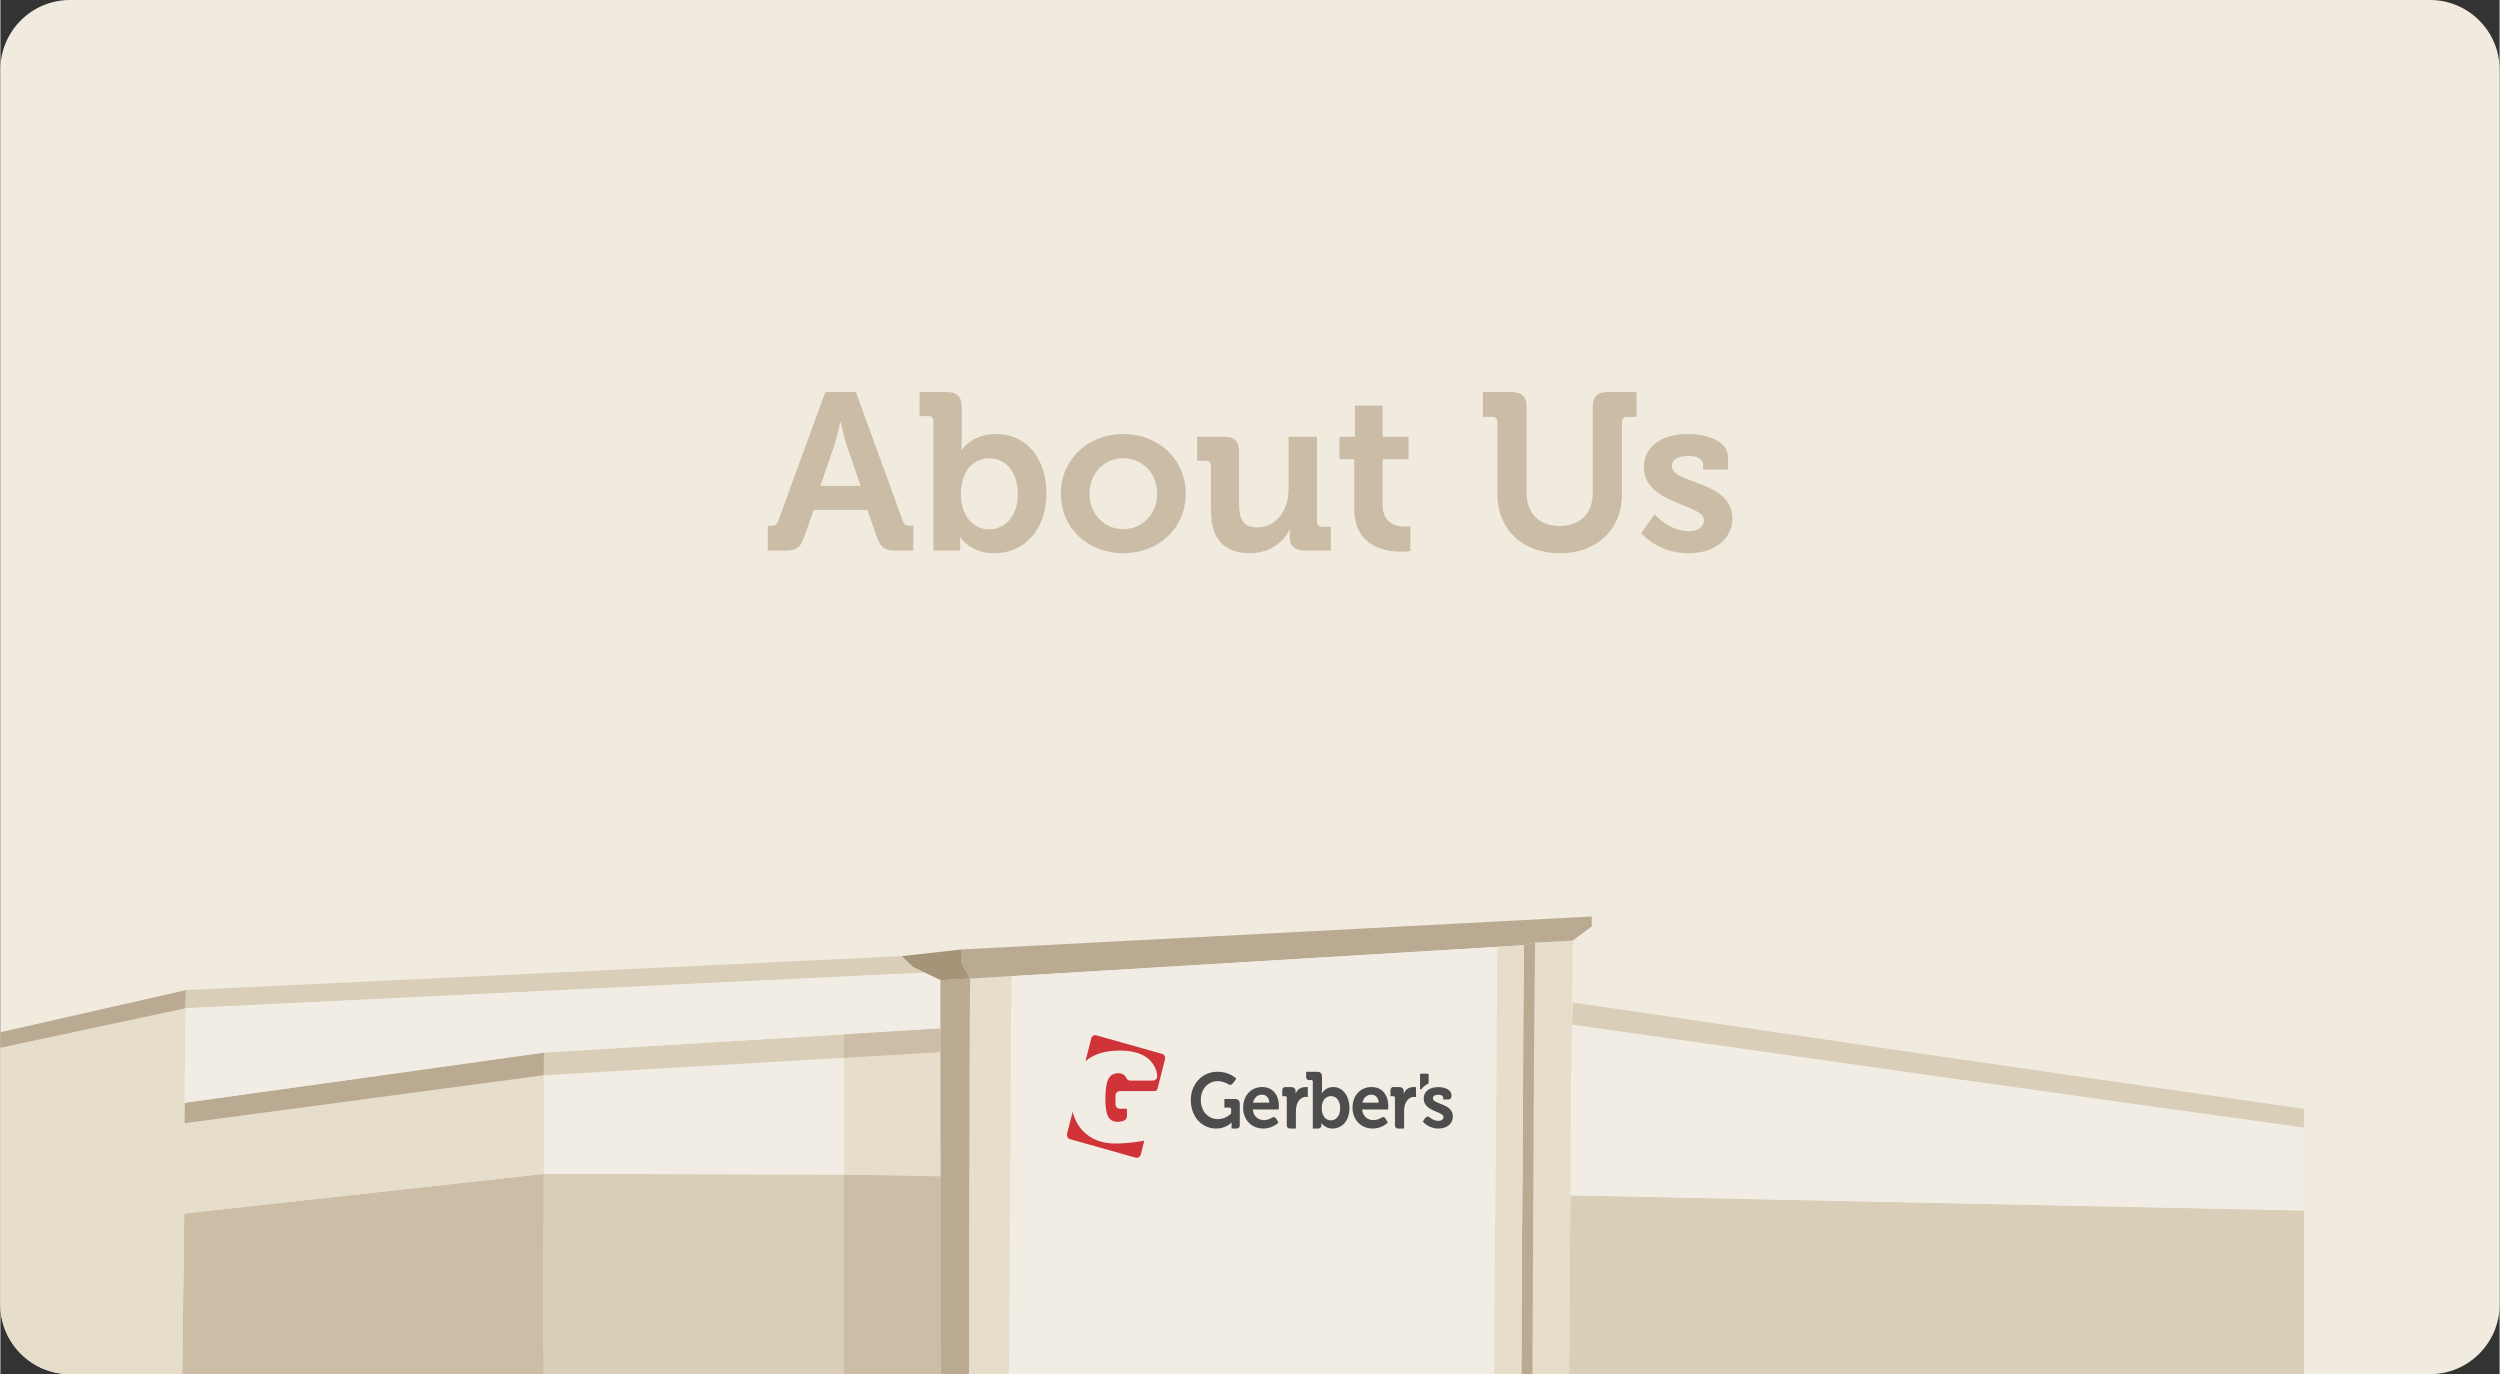 <?xml version="1.0" encoding="UTF-8"?> <svg xmlns="http://www.w3.org/2000/svg" xmlns:xlink="http://www.w3.org/1999/xlink" xml:space="preserve" width="2225px" height="1223px" version="1.1" style="shape-rendering:geometricPrecision; text-rendering:geometricPrecision; image-rendering:optimizeQuality; fill-rule:evenodd; clip-rule:evenodd" viewBox="0 0 647.68 356.12"><rect x="0" y="0" width="647.68" height="356.12" fill="#333333" stroke="none"/> <defs> <style type="text/css"> .fil10 {fill:none} .fil7 {fill:#D03438} .fil9 {fill:#A39484} .fil4 {fill:#A69478} .fil3 {fill:#BAAA91} .fil6 {fill:#CCBDA6} .fil1 {fill:#D9CEB8} .fil2 {fill:#E6DDCA} .fil0 {fill:#F0EADF} .fil5 {fill:#F1EDE4} .fil11 {fill:#CBBCA6;fill-rule:nonzero} .fil8 {fill:#4D4D4D;fill-rule:nonzero} </style> <clipPath id="id0"> <path d="M18 0l611.69 0c9.89,0 17.99,8.1 17.99,18l0 320.12c0,9.9 -8.1,18 -17.99,18l-611.69 0c-9.9,0 -18,-8.1 -18,-18l0 -320.12c0,-9.9 8.1,-18 18,-18z"></path> </clipPath> </defs> <g id="Layer_x0020_1">  <g> </g> <g style="clip-path:url(#id0)"> <g> <rect class="fil0" x="-104.4" y="-87.79" width="800.51" height="450.28"></rect> <path class="fil1" d="M406.87 309.77c-0.14,8.19 -0.18,16.36 -0.21,24.54 -0.04,8.2 -0.07,16.43 -0.15,24.68 31.79,-0.22 63.37,-0.44 95.02,-0.66 31.64,-0.21 63.43,-0.44 95.43,-0.67l0 -43.95c-31.85,-0.64 -63.43,-1.3 -94.8,-1.95 -31.72,-0.65 -63.51,-1.32 -95.29,-1.99z"></path> <path class="fil2" d="M397.72 244.28c-0.07,9.59 -0.21,19.18 -0.28,28.73 -0.07,9.56 -0.1,19.1 -0.14,28.63 -0.03,9.55 -0.14,19.11 -0.14,28.67 0,9.57 -0.14,19.15 -0.14,28.75 3.1,-0.02 6.33,-0.05 9.49,-0.07 0.08,-9.64 0.15,-19.26 0.22,-28.86 0.07,-9.61 0.21,-19.21 0.28,-28.8 0.07,-9.57 0.14,-19.15 0.21,-28.74 0.07,-9.59 0.14,-19.22 0.28,-28.84 -3.31,0.18 -6.61,0.35 -9.78,0.53z"></path> <path class="fil3" d="M397.72 244.28c-0.98,0.23 -1.97,0.45 -2.88,0.68 -0.07,9.54 -0.21,19.07 -0.21,28.56 0,9.49 -0.11,18.98 -0.14,28.46 -0.04,9.5 -0.21,19.01 -0.21,28.52 0,9.5 -0.07,19.05 -0.14,28.59 0.98,0 1.9,-0.02 2.88,-0.03 0,-9.6 0.14,-19.18 0.14,-28.75 0,-9.56 0.11,-19.12 0.14,-28.67 0.04,-9.53 0.07,-19.07 0.14,-28.63 0.07,-9.55 0.21,-19.14 0.28,-28.73z"></path> <path class="fil2" d="M262.06 252.97c-3.58,0.21 -7.17,0.4 -10.76,0.61 -0.07,8.89 -0.14,17.79 -0.14,26.67 0,8.87 -0.07,17.77 -0.07,26.65 0,8.88 -0.07,17.77 -0.07,26.65 0,8.87 0,17.75 0,26.62 3.52,-0.02 6.97,-0.05 10.41,-0.08 0,-8.93 0.14,-17.85 0.14,-26.78 0,-8.92 0.14,-17.85 0.14,-26.77 0,-8.93 0.14,-17.86 0.14,-26.79 0,-8.92 0.14,-17.86 0.21,-26.78z"></path> <path class="fil3" d="M251.3 253.58c-0.07,8.89 -0.14,17.79 -0.14,26.67 0,8.87 -0.07,17.77 -0.07,26.65 0,8.88 -0.07,17.77 -0.07,26.65 0,8.87 0,17.75 0,26.62 -2.46,0.03 -4.99,0.04 -7.45,0.05 0,-8.84 0,-17.7 0,-26.54 0,-8.83 0,-17.7 0,-26.55 0,-8.85 0,-17.7 0,-26.55 0,-8.85 0,-17.7 0,-26.56 2.6,-0.14 5.2,-0.29 7.73,-0.44z"></path> <path class="fil3" d="M251.3 253.58c-0.7,-1.34 -1.47,-2.7 -2.18,-4.05 0,-1.16 0,-2.32 0,-3.48 54.09,-2.81 108.52,-5.64 163.3,-8.54 -0.07,0.88 0,1.72 0,2.56 -1.69,1.23 -3.3,2.45 -4.92,3.68 -3.31,0.18 -6.61,0.35 -9.78,0.53 -0.98,0.23 -1.97,0.45 -2.88,0.68 -44.38,2.67 -88.68,5.34 -132.78,8.01 -3.58,0.21 -7.17,0.4 -10.76,0.61z"></path> <path class="fil4" d="M243.57 254.02c-2.39,-1.14 -4.71,-2.28 -7.1,-3.42 -0.99,-0.93 -1.97,-1.87 -2.89,-2.81 5.21,-0.58 10.41,-1.16 15.54,-1.74 0,1.16 0,2.32 0,3.48 0.71,1.35 1.48,2.71 2.18,4.05 -2.53,0.15 -5.13,0.3 -7.73,0.44z"></path> <polygon class="fil1" points="140.82,304.21 140.82,357.58 243.57,357.58 243.54,304.46 "></polygon> <polygon class="fil5" points="141.2,304.18 141.1,278.68 243.42,272.67 243.57,304.46 "></polygon> <path class="fil2" d="M387.95 245.37c-0.07,9.51 -0.21,19 -0.21,28.47 0,9.47 -0.14,18.94 -0.21,28.38 -0.07,9.47 -0.21,18.95 -0.28,28.43 -0.07,9.48 -0.15,18.98 -0.22,28.49 2.33,-0.02 4.72,-0.03 7.11,-0.05 0.07,-9.54 0.14,-19.09 0.14,-28.59 0,-9.51 0.17,-19.02 0.21,-28.52 0.03,-9.48 0.14,-18.97 0.14,-28.46 0,-9.49 0.14,-19.02 0.21,-28.56 -2.32,0.14 -4.64,0.28 -6.89,0.41z"></path> <path class="fil1" d="M140.82 278.65c0,-1.96 0,-3.91 0.07,-5.88 34.04,-2.08 68.22,-4.16 102.68,-6.24 0,2.05 0,4.1 0,6.15 -34.46,1.99 -68.64,3.97 -102.75,5.97z"></path> <path class="fil6" d="M140.82 360.95c-31.22,-0.65 -62.31,-1.32 -93.74,-1.97 0.07,-7.35 0.17,-14.76 0.28,-22.16 0.1,-7.44 0.21,-14.88 0.28,-22.34 31.37,-3.44 62.17,-6.85 93.18,-10.27 0,9.48 -0.03,18.97 -0.07,28.45 -0.03,9.44 0.07,18.92 0.07,28.29z"></path> <path class="fil2" d="M140.82 304.21c-31.01,3.42 -61.81,6.83 -93.18,10.27 0.07,-7.79 0.07,-15.59 0.07,-23.38 31.3,-4.16 62.1,-8.31 93.11,-12.45 0,8.52 0,17.04 0,25.56z"></path> <path class="fil2" d="M47.08 358.98c0.07,-7.35 0.17,-14.76 0.28,-22.16 0.1,-7.44 0.21,-14.88 0.28,-22.34 0.07,-7.79 0.07,-15.59 0.07,-23.38 0.07,-9.94 0.14,-19.9 0.28,-29.81 -25.53,5.38 -51.06,10.78 -76.51,16.2 -25.39,5.41 -50.85,10.84 -75.88,16.27 0,5.36 0.14,10.73 0.14,16.09 0,5.35 0.14,10.71 0.21,16.07 0.07,5.33 0.14,10.66 0.21,15.96 0.07,5.3 0.21,10.59 0.35,15.84 49.72,0.4 100.07,0.82 150.57,1.26z"></path> <path class="fil3" d="M140.89 272.77c-31.01,4.34 -61.81,8.67 -93.11,13.01 0,1.77 -0.07,3.55 -0.07,5.32 31.3,-4.16 62.1,-8.31 93.11,-12.45 0,-1.96 0,-3.91 0.07,-5.88z"></path> <path class="fil1" d="M48.13 256.58c-0.07,1.57 -0.14,3.14 -0.14,4.71 32.07,-1.55 63.72,-3.08 95.51,-4.61 31.85,-1.53 63.78,-3.07 95.99,-4.61 -0.98,-0.49 -1.97,-0.98 -3.02,-1.47 -0.99,-0.93 -1.97,-1.87 -2.89,-2.81 -31.15,1.47 -62.09,2.95 -92.97,4.41 -30.8,1.46 -61.32,2.91 -92.48,4.38z"></path> <path class="fil5" d="M47.99 261.29c-0.14,8.13 -0.21,16.33 -0.21,24.49 31.3,-4.34 62.1,-8.67 93.11,-13.01 34.04,-2.08 68.22,-4.16 102.68,-6.24 0,-4.16 0,-8.33 0,-12.51 -1.41,-0.65 -2.74,-1.3 -4.08,-1.95 -32.21,1.54 -64.14,3.08 -95.99,4.61 -31.79,1.53 -63.44,3.06 -95.51,4.61z"></path> <polygon class="fil5" points="262.06,252.98 387.88,245.39 386.97,359.15 261.43,360.1 "></polygon> <path class="fil5" d="M407.29 265.53c-0.14,7.4 -0.25,14.78 -0.28,22.14 -0.04,7.36 -0.07,14.72 -0.14,22.1 31.78,0.67 63.57,1.34 95.29,1.99 31.37,0.65 62.95,1.31 94.8,1.95l0 -21.49c-31.73,-4.4 -63.12,-8.79 -94.31,-13.2 -31.79,-4.49 -63.57,-8.98 -95.36,-13.49z"></path> <path class="fil1" d="M596.96 287.37c-31.77,-4.53 -63.14,-9.06 -94.24,-13.6 -31.79,-4.64 -63.5,-9.31 -95.22,-13.98 -0.07,1.92 -0.14,3.83 -0.21,5.74 31.79,4.51 63.57,9 95.36,13.49 31.19,4.41 62.58,8.8 94.31,13.2l0 -4.85z"></path> <path class="fil7" d="M284.02 268.31l17.02 4.8c0.58,0.16 0.92,0.79 0.77,1.4l-1.94 7.62c-0.07,0.36 -0.36,0.62 -0.72,0.62l-9.06 0.01c-0.61,0.01 -1.11,0.52 -1.1,1.16 0.01,0.73 0,1.47 0,2.2 -0.02,0.66 0.47,1.21 1.1,1.21l1.86 0 0 2c-0.02,0.5 -0.33,0.92 -0.76,1.07 -0.52,0.22 -1.08,0.33 -1.64,0.33 -1.15,0 -1.97,-0.45 -2.46,-1.34 -0.49,-0.89 -0.73,-2.43 -0.73,-4.62 0,-2.42 0.25,-4.13 0.77,-5.13 0.51,-1 1.38,-1.51 2.59,-1.51 0.63,0 1.15,0.17 1.54,0.5 0.23,0.19 0.4,0.43 0.52,0.71 0.19,0.43 0.55,0.7 1.01,0.7 1.97,0 3.94,0 5.91,0 0.6,0 1.09,-0.52 1.09,-1.16 0,-1.71 -1.19,-3.63 -2.47,-4.63 -1.68,-1.32 -4.09,-1.99 -7.21,-1.99 -3.76,0 -6.73,0.91 -8.9,2.72l1.49 -5.86c0.15,-0.61 0.75,-0.97 1.32,-0.81zm12.43 27.29l-0.91 3.61c-0.16,0.61 -0.75,0.97 -1.32,0.81l-17.03 -4.8c-0.57,-0.17 -0.91,-0.79 -0.76,-1.4l1.45 -5.71c0.49,1.95 1.37,3.61 2.66,4.97 2.07,2.18 4.89,3.27 8.45,3.27 1.72,0 3.52,-0.14 5.42,-0.41 0.68,-0.1 1.36,-0.21 2.04,-0.34z"></path> <path class="fil8" d="M335.73 292.47l0 -4.43c0,-0.6 0.08,-1.15 0.21,-1.65 0.43,-1.5 1.6,-2.26 2.61,-2.11l0.27 0.04 0 -2.61 -0.13 0c-1.46,-0.05 -2.6,0.38 -3.03,1.82l0 -0.59c0,-0.85 -0.43,-1.23 -1.28,-1.23 -0.47,0 -0.95,0 -1.43,0 -0.41,0 -0.74,0.35 -0.74,0.79 0,0.52 0,1.05 0,1.58l0.74 0 0 0 0.01 0c0.26,0 0.41,0.14 0.41,0.43 0,2.39 0,4.77 0,7.15 0,0.44 0.34,0.81 0.77,0.81l1.59 0zm26.46 0l1.58 0 0 -4.43c0,-0.6 0.07,-1.15 0.2,-1.65 0.43,-1.5 1.61,-2.26 2.61,-2.11l0.28 0.04 0 -2.61 -0.14 0c-1.46,-0.05 -2.6,0.38 -3.03,1.82l0 -0.59c0,-0.85 -0.43,-1.23 -1.27,-1.23l-1.38 0c-0.02,0 -0.04,0 -0.06,0 -0.41,0 -0.74,0.35 -0.74,0.79l0 0c0,0.52 0,1.05 0,1.58l0.74 0 0 0 0.01 0c0.26,0 0.41,0.14 0.41,0.43l0 7.1c0,0.01 0,0.03 0,0.05 0,0.44 0.34,0.81 0.77,0.81l0.02 0zm-11.78 -5.38c0,2.92 2.01,5.38 5.24,5.38 2.42,0 3.91,-1.55 3.91,-1.55l-0.57 -1 -0.01 -0.01c-0.13,-0.24 -0.38,-0.4 -0.66,-0.4 -0.15,0 -0.29,0.05 -0.41,0.13 -0.5,0.31 -1.23,0.65 -2.09,0.65 -1.47,0 -2.74,-0.94 -2.93,-2.76l6.73 0c0,0 0.06,-0.64 0.06,-0.94 0,-2.72 -1.53,-4.88 -4.32,-4.88 -2.93,0 -4.95,2.22 -4.95,5.38zm2.56 -1.33c0.27,-1.29 1.15,-2.07 2.39,-2.07 0.99,0 1.8,0.84 1.83,2.07l-4.22 0zm15.33 -3.52c0.12,-0.16 0.24,-0.32 0.38,-0.46 0.35,-0.37 0.77,-0.67 1.23,-0.87l0 -0.01c0.14,-0.06 0.23,-0.21 0.23,-0.37l0 -2.1c0,-0.11 -0.07,-0.19 -0.19,-0.19l-1.85 0c-0.11,0 -0.19,0.08 -0.19,0.19l0 3.68 0 0c0,0.13 0.1,0.23 0.22,0.23 0.07,0 0.13,-0.04 0.17,-0.1l0 0zm-59.8 2.79c0,4.59 3.03,7.44 6.57,7.44 2.53,0 3.97,-1.52 3.97,-1.52l0.04 0c-0.03,0.5 -0.02,1.02 -0.02,1.52l1.38 0c0.42,-0.01 0.75,-0.37 0.75,-0.81l0 0 0 -5.5c0,-0.95 -0.38,-1.35 -1.29,-1.35l-2.7 0 0 2.23 1.33 0c0.26,0 0.42,0.14 0.42,0.44l0 1.06c0,0 -1.28,1.49 -3.43,1.49 -2.41,0 -4.43,-1.91 -4.43,-5.02 0,-2.88 2,-4.83 4.34,-4.83 1.27,0 2.3,0.49 2.89,0.86l0.01 0c0.11,0.06 0.24,0.09 0.38,0.09 0.31,0 0.56,-0.18 0.73,-0.44l0.86 -1.13c0,0 -1.62,-1.81 -4.93,-1.81 -3.92,0 -6.87,3.19 -6.87,7.28zm13.56 2.06c0,2.92 2.01,5.38 5.24,5.38 2.43,0 3.92,-1.55 3.92,-1.55l-0.58 -1.01c-0.14,-0.24 -0.38,-0.4 -0.66,-0.4 -0.16,0 -0.3,0.05 -0.42,0.13 -0.49,0.31 -1.23,0.65 -2.09,0.65 -1.47,0 -2.73,-0.94 -2.92,-2.76l6.73 0c0,0 0.05,-0.64 0.05,-0.94 0,-2.72 -1.53,-4.88 -4.32,-4.88 -2.92,0 -4.95,2.22 -4.95,5.38zm2.56 -1.33c0.27,-1.29 1.15,-2.07 2.39,-2.07 1,0 1.8,0.84 1.84,2.07l-4.23 0zm15.49 6.71c0.49,-0.01 1.04,0 1.49,0 0.45,-0.01 0.76,-0.42 0.74,-0.9 0,-0.29 -0.01,-0.52 -0.01,-0.52l0.04 0c0,0 0.86,1.42 2.85,1.42 2.54,0 4.39,-2.08 4.39,-5.28 0,-3.13 -1.65,-5.48 -4.24,-5.48 -2.02,0 -2.87,1.6 -2.87,1.6l-0.04 0c0,0 0.04,-0.35 0.04,-0.85l0 -3.35c0,-0.93 -0.39,-1.35 -1.27,-1.35 -0.95,0 -1.89,0 -2.84,0 0,0.47 0,0.94 0,1.42 0,0.39 0.31,0.72 0.69,0.72l0.03 0 0.6 0c0.26,0 0.41,0.14 0.41,0.43l-0.01 12.14zm2.32 -5.22c0,-2.24 1.16,-3.19 2.4,-3.19 1.41,0 2.38,1.25 2.38,3.17 0,2 -1.11,3.12 -2.4,3.12 -1.6,0 -2.38,-1.54 -2.38,-3.1zm26.2 3.39c0,0 1.37,1.83 4.04,1.83 2.12,0 3.74,-1.2 3.74,-3.14 0,-3.42 -5.17,-3.09 -5.17,-4.7 0,-0.61 0.59,-0.93 1.45,-0.93 0.54,0 1.22,0.24 1.22,0.73l0 0.5 1.37 0 0.01 0c0.42,0 0.76,-0.36 0.76,-0.8l0 0 0 -0.27c0,-1.67 -2.1,-2.13 -3.42,-2.13 -2.02,0 -3.77,0.95 -3.77,3 0,3.32 5.13,3.3 5.13,4.74 0,0.69 -0.57,1.01 -1.32,1.01 -0.98,0 -1.81,-0.52 -2.33,-0.95l0 0c-0.34,-0.27 -0.83,-0.19 -1.07,0.18l-0.01 0.01 -0.63 0.92z"></path> <polygon class="fil6" points="243.54,360.24 218.62,360.42 218.57,304.39 243.57,304.85 "></polygon> <polygon class="fil2" points="243.57,304.85 218.57,304.39 218.58,274.13 243.54,272.69 "></polygon> <polygon class="fil3" points="48.07,256.6 47.93,261.3 -104.4,293.78 -104.4,291.2 "></polygon> <polygon class="fil6" points="218.58,274.13 243.54,272.69 243.54,266.54 218.65,268.05 "></polygon> <rect class="fil9" x="-104.4" y="357.63" width="800.51" height="16.68"></rect> </g> </g> <path class="fil10" d="M18 0l611.69 0c9.89,0 17.99,8.1 17.99,18l0 320.12c0,9.9 -8.1,18 -17.99,18l-611.69 0c-9.9,0 -18,-8.1 -18,-18l0 -320.12c0,-9.9 8.1,-18 18,-18z"></path> <path class="fil11" d="M198.86 142.69l4.57 0c2.89,0 3.87,-0.76 4.8,-3.36l2.55 -7.17 13.88 0 2.55 7.17c0.93,2.6 1.97,3.36 4.86,3.36l4.51 0 0 -6.43 -0.92 0c-0.99,0 -1.45,-0.23 -1.8,-1.27l-12.15 -33.39 -7.92 0 -12.21 33.39c-0.35,1.04 -0.81,1.27 -1.8,1.27l-0.92 0 0 6.43zm13.65 -16.78l3.53 -10.3c0.75,-2.26 1.62,-6.14 1.62,-6.14l0.12 0c0,0 0.87,3.88 1.62,6.14l3.53 10.3 -10.42 0z"></path> <path id="1" class="fil11" d="M241.79 142.69l6.95 0 0 -1.51c0,-1.15 -0.12,-1.96 -0.12,-1.96l0.12 0c0,0 2.66,4.16 8.79,4.16 7.81,0 13.54,-6.07 13.54,-15.45 0,-9.14 -5.09,-15.45 -13.08,-15.45 -6.25,0 -8.85,4.11 -8.85,4.11l-0.12 0c0,0 0.12,-1.04 0.12,-2.49l0 -8.56c0,-2.72 -1.22,-3.94 -3.93,-3.94l-7.01 0 0 6.25 2.32 0c0.81,0 1.27,0.41 1.27,1.28l0 33.56zm7.12 -14.58c0,-6.54 3.59,-9.32 7.41,-9.32 4.33,0 7.34,3.64 7.34,9.26 0,5.84 -3.41,9.14 -7.4,9.14 -4.92,0 -7.35,-4.51 -7.35,-9.08z"></path> <path id="2" class="fil11" d="M274.83 127.93c0,9.09 7.18,15.45 16.15,15.45 9.02,0 16.2,-6.36 16.2,-15.45 0,-9.02 -7.18,-15.45 -16.2,-15.45 -8.97,0 -16.15,6.43 -16.15,15.45zm7.41 0c0,-5.44 3.99,-9.2 8.74,-9.2 4.8,0 8.79,3.76 8.79,9.2 0,5.5 -3.99,9.2 -8.79,9.2 -4.75,0 -8.74,-3.7 -8.74,-9.2z"></path> <path id="3" class="fil11" d="M313.72 132.16c0,8.04 3.87,11.22 10.18,11.22 5.09,0 8.79,-3.07 10.18,-6.13l0.12 0c0,0 -0.06,0.63 -0.06,1.33l0 0.81c0,2.08 1.33,3.3 3.88,3.3l6.77 0 0 -6.19 -2.32 0c-0.81,0 -1.27,-0.47 -1.27,-1.28l0 -22.04 -7.35 0 0 13.54c0,5.26 -2.95,9.95 -8.27,9.95 -3.65,0 -4.57,-2.43 -4.57,-6.02l0 -13.6c0,-2.66 -1.16,-3.87 -3.88,-3.87l-7 0 0 6.25 2.31 0c0.81,0 1.28,0.4 1.28,1.27l0 11.46z"></path> <path id="4" class="fil11" d="M350.86 131.87c0,9.89 8.16,11.11 12.27,11.11 1.33,0 2.26,-0.18 2.26,-0.18l0 -6.42c0,0 -0.52,0.12 -1.33,0.12 -2.03,0 -5.85,-0.7 -5.85,-5.56l0 -11.92 6.71 0 0 -5.84 -6.71 0 0 -8.05 -7.17 0 0 8.05 -4 0 0 5.84 3.82 0 0 12.85z"></path> <path id="5" class="fil11" d="M387.95 128.05c0,9.08 6.43,15.33 16.21,15.33 9.66,0 16.08,-6.25 16.08,-15.33l0 -18.75c0,-0.81 0.47,-1.27 1.28,-1.27l2.48 0 0 -6.43 -7.4 0c-2.78,0 -3.94,1.22 -3.94,3.94l0 22.22c0,5.44 -3.41,8.56 -8.56,8.56 -5.15,0 -8.57,-3.12 -8.57,-8.5l0 -22.28c0,-2.72 -1.15,-3.94 -3.93,-3.94l-7.41 0 0 6.43 2.49 0c0.81,0 1.27,0.46 1.27,1.27l0 18.75z"></path> <path id="6" class="fil11" d="M425.22 138.12c0,0 4.16,5.26 12.27,5.26 6.42,0 11.34,-3.47 11.34,-9.03 0,-9.83 -15.68,-8.91 -15.68,-13.54 0,-1.73 1.79,-2.66 4.39,-2.66 1.62,0 3.71,0.7 3.71,2.09l0 1.44 6.48 0 0 -3.06c0,-4.81 -6.37,-6.14 -10.36,-6.14 -6.13,0 -11.46,2.72 -11.46,8.62 0,9.55 15.57,9.49 15.57,13.66 0,1.97 -1.74,2.89 -3.99,2.89 -5.04,0 -8.8,-4.34 -8.8,-4.34l-3.47 4.81z"></path> </g> </svg> 